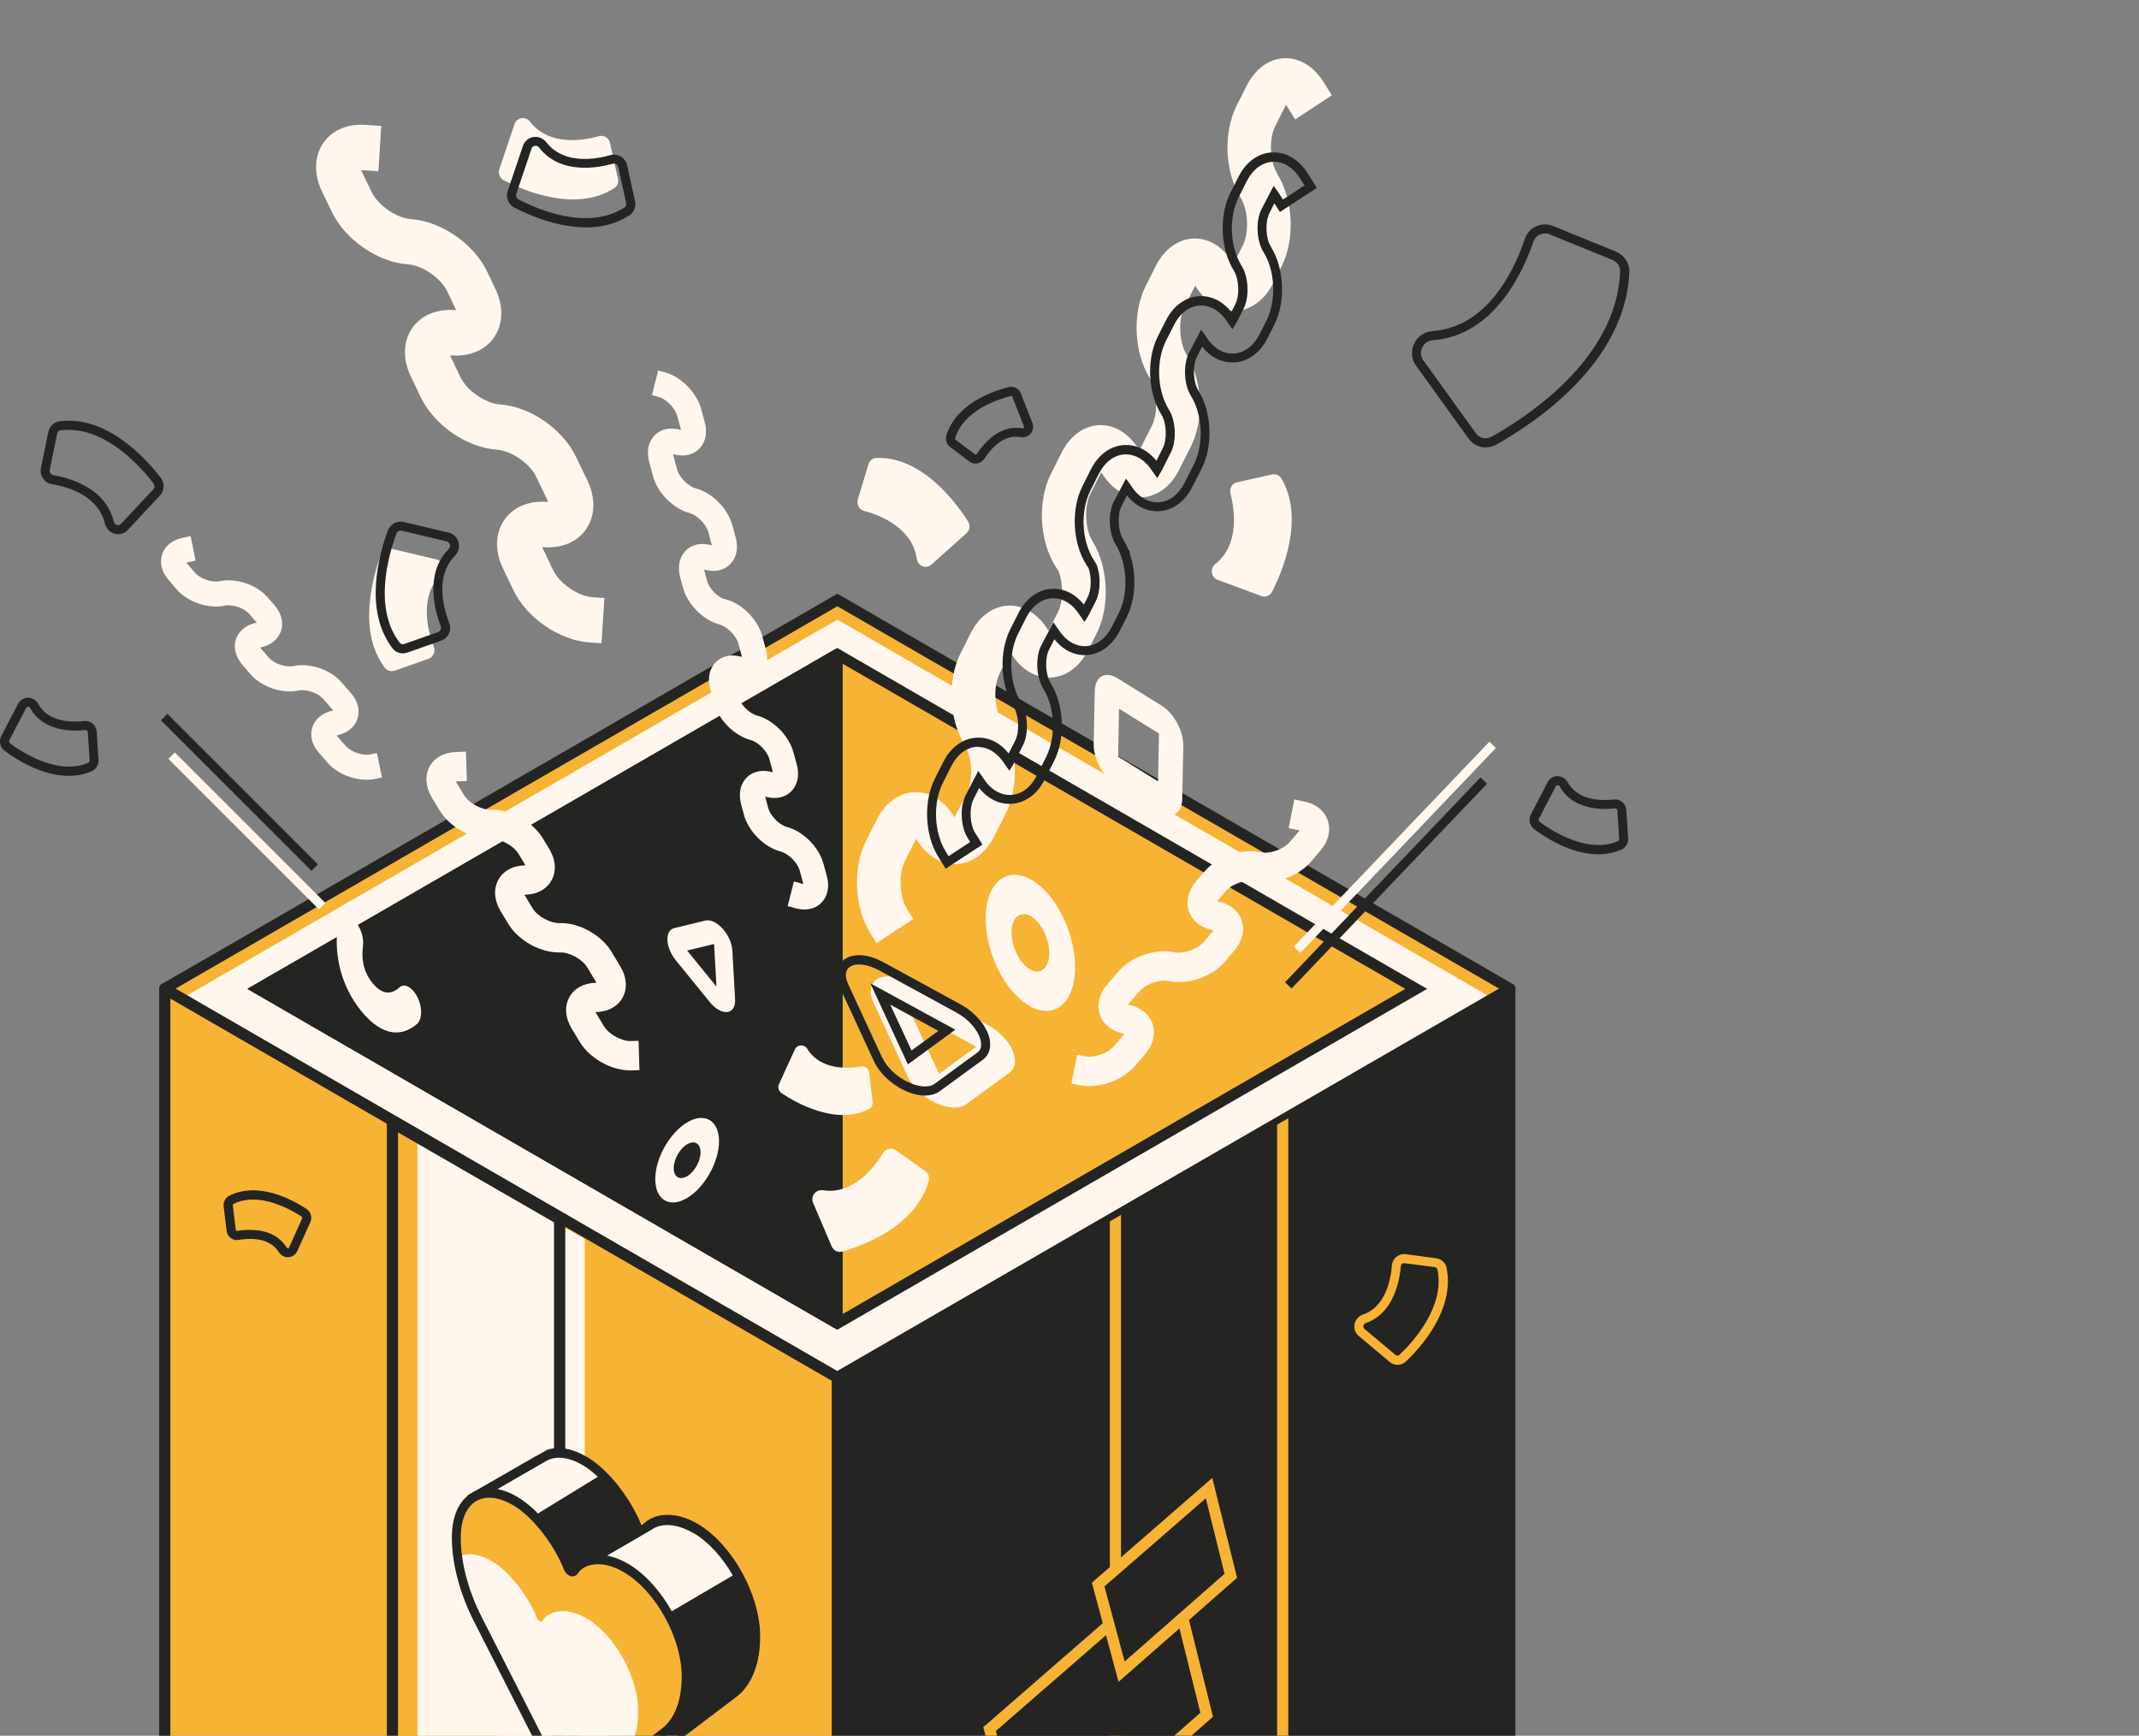 <?xml version="1.0" encoding="UTF-8"?> <svg xmlns="http://www.w3.org/2000/svg" width="663" height="538" viewBox="0 0 663 538" fill="none"><rect x="0" y="0" width="663" height="538" fill="#808080" stroke="none"/><g clip-path="url(#clip0_12564_47073)"><path d="M468.157 306.513L259.537 427.079L50.889 306.513L259.537 185.947L468.157 306.513Z" fill="#F7B334"></path><path d="M468.157 312.626L259.537 433.164L50.889 312.626L259.537 192.06L468.157 312.626Z" fill="#FFF7EE"></path><path d="M259.537 429.023L258.693 428.544L50.467 308.232C49.144 307.471 49.144 305.584 50.467 304.823L259.537 184.032L260.382 184.511L468.889 304.992C470.071 305.668 470.071 307.358 468.889 308.063L259.509 429.051L259.537 429.023ZM54.267 306.513L259.509 425.107L464.78 306.513L259.537 187.919L54.267 306.513Z" fill="#242423"></path><path d="M438.998 306.513L259.537 410.206L80.049 306.513L259.537 202.821L438.998 306.513Z" fill="#F7B334"></path><path d="M259.537 412.178L76.671 306.513L259.509 200.849L442.347 306.513L259.509 412.178H259.537ZM83.426 306.513L259.509 408.262L435.592 306.513L259.509 204.765L83.426 306.513Z" fill="#242423"></path><path d="M51.086 306.513V547.364L258.411 667.169C258.918 667.451 259.509 667.085 259.509 666.521V426.967L51.086 306.513Z" fill="#F7B334"></path><path d="M259.537 424.967L51.846 304.936C50.748 304.288 49.341 305.105 49.341 306.373V548.35L257.567 668.662C257.961 668.887 258.383 669 258.805 669C259.059 669 259.312 668.944 259.537 668.887C259.79 668.972 260.015 669 260.269 669C260.691 669 261.113 668.887 261.507 668.662L469.705 548.35V306.711C469.705 305.274 468.157 304.372 466.919 305.105L259.537 424.938V424.967ZM52.803 546.35V309.528L257.792 427.981V664.803L52.803 546.35Z" fill="#242423"></path><path d="M121.648 588.097V347.979L173.494 377.867V618.069L121.648 588.097Z" fill="#F7B334"></path><path d="M129.389 590.379V354.176L181.234 384.064V620.323L129.389 590.379Z" fill="#FFF7EE"></path><path d="M175.211 621.083L119.903 589.111V344.965L175.211 376.853V621.055V621.083ZM123.365 587.111L171.721 615.055V378.881L123.365 350.993V587.111Z" fill="#242423"></path><path d="M344.004 378.571V616.886L347.466 614.886V376.571L344.004 378.571Z" fill="#F7B334"></path><path d="M395.85 348.599V586.998L399.312 584.998V346.599L395.85 348.599Z" fill="#F7B334"></path><path d="M215.853 473.728C208.507 469.305 201.977 470.629 199.585 474.432C199.163 475.108 198.065 474.545 197.586 473.334C195.138 466.996 188.749 457.361 181.515 452.995C176.758 450.122 172.424 449.699 169.159 451.277L168.765 451.474C168.596 451.559 167.076 452.432 166.907 452.544L146.67 464.207C146.67 464.207 162.601 517.785 163.051 520.152C163.501 522.518 182.669 554.631 182.669 554.631L203.553 542.603C203.807 542.49 204.032 542.377 204.257 542.208L227.619 524.49C231.925 521.194 234.289 515.053 234.289 507.194C234.289 494.855 226.042 479.869 215.91 473.756L215.853 473.728Z" fill="#FFF7EE"></path><path d="M166.232 451.305C166.232 451.305 167.949 450.319 168.118 450.235L169.525 449.418C173.184 448.122 177.687 449.023 182.191 451.756C189.453 456.15 196.067 465.672 198.825 472.799C198.825 472.855 198.882 472.911 198.91 472.968C201.893 469.221 208.789 467.841 216.529 472.489C227.056 478.855 235.612 494.405 235.612 507.166C235.612 515.504 233.051 522.067 228.379 525.617L204.989 543.335C204.708 543.561 204.398 543.73 204.032 543.899L182.134 556.519L181.459 555.364C176.927 547.786 162.123 522.856 161.672 520.405C161.363 518.743 151.737 486.123 145.319 464.601L144.981 463.475L166.204 451.277L166.232 451.305ZM164.346 519.87C164.881 521.786 175.83 540.547 183.091 552.716L202.85 541.364C203.16 541.223 203.3 541.138 203.413 541.054L226.774 523.335C230.715 520.321 232.882 514.602 232.882 507.194C232.882 495.334 224.945 480.883 215.178 474.996C208.451 470.939 202.709 472.094 200.711 475.249C200.542 475.503 200.317 475.7 200.092 475.869L208.339 487.926L194.491 502.884L170.792 507.785C170.792 507.785 161.672 490.968 161.672 487.588C161.672 484.207 165.472 469.897 165.472 469.897L185.287 457.756C183.851 456.404 182.36 455.193 180.84 454.263C176.674 451.756 172.734 451.164 169.75 452.601L169.441 452.77C169.272 452.883 167.836 453.7 167.639 453.812L148.331 464.939C151.005 473.982 163.98 517.673 164.402 519.926L164.346 519.87Z" fill="#242423"></path><path d="M215.742 474.038C210.816 471.052 206.285 470.714 203.104 471.954H203.076L202.794 472.095C202.175 472.376 201.584 472.686 201.077 473.08L182.079 484.151L172.228 516.433L182.079 553.139C182.332 554.068 183.317 554.491 184.133 554.04L203.442 542.913C203.695 542.8 203.92 542.688 204.145 542.519L227.507 524.8C231.813 521.504 234.177 515.363 234.177 507.504C234.177 495.165 225.931 480.179 215.798 474.066L215.742 474.038Z" fill="#FFF7EE"></path><path d="M180.896 483.165L200.373 471.841C200.824 471.475 201.499 471.08 202.231 470.77L203.244 470.179L203.413 470.348C207.241 469.221 211.913 470.094 216.417 472.827C226.943 479.193 235.5 494.743 235.5 507.504C235.5 515.842 232.939 522.405 228.266 525.955L204.877 543.673C204.595 543.899 204.286 544.068 203.92 544.237L184.724 555.279C184.386 555.477 184.02 555.561 183.654 555.589L183.401 555.758L183.345 555.617C182.979 555.617 182.641 555.533 182.275 555.392C181.487 555.054 180.896 554.35 180.671 553.505L170.735 516.377L180.868 483.165H180.896ZM215.038 475.278C210.928 472.799 206.734 472.066 203.554 473.278L203.329 473.362C202.709 473.644 202.259 473.897 201.865 474.207L183.176 485.081L173.634 516.405L181.037 543.983L191.761 534.716L206.622 500.377L227.14 488.32C223.988 482.827 219.738 478.038 215.094 475.249L215.038 475.278Z" fill="#242423"></path><path d="M206.002 536.912C210.309 533.617 212.673 527.476 212.673 519.616C212.673 507.278 204.426 492.292 194.293 486.179C186.947 481.756 180.417 483.08 178.025 486.883C177.603 487.559 176.505 486.996 176.026 485.785C173.578 479.446 167.189 469.812 159.955 465.446C149.738 459.277 141.463 464.291 141.463 476.601C141.463 484.461 143.855 493.475 148.162 501.982L171.523 547.927C174.478 553.758 179.685 556.885 182.641 554.659L206.002 536.941V536.912Z" fill="#F7B334"></path><path d="M192.098 545.251C195.786 542.434 197.812 537.166 197.812 530.434C197.812 519.87 190.747 507.053 182.05 501.785C175.774 497.982 170.144 499.137 168.118 502.405C167.752 502.997 166.823 502.489 166.401 501.447C164.29 496.01 158.83 487.757 152.637 484.01C143.884 478.714 136.791 482.996 136.791 493.588C136.791 500.32 138.846 508.039 142.533 515.307L162.545 554.66C165.078 559.646 169.553 562.35 172.086 560.406L192.098 545.251Z" fill="#FFF7EE"></path><path d="M180.389 556.772C179.911 556.772 179.404 556.716 178.897 556.575C175.717 555.814 172.424 552.744 170.285 548.547L146.923 502.602C142.504 493.898 140.056 484.658 140.056 476.545C140.056 470.038 142.223 465.165 146.163 462.77C150.104 460.404 155.227 460.883 160.602 464.122C167.864 468.517 174.479 478.038 177.237 485.165C177.237 485.221 177.293 485.278 177.321 485.334C180.305 481.587 187.201 480.179 194.941 484.855C205.468 491.222 214.024 506.771 214.024 519.532C214.024 527.87 211.463 534.434 206.79 537.983L183.429 555.702C182.557 556.378 181.515 556.688 180.389 556.688V556.772ZM151.68 464.207C150.16 464.207 148.753 464.573 147.543 465.305C144.503 467.136 142.814 471.165 142.814 476.601C142.814 484.235 145.122 493.024 149.344 501.306L172.705 547.251C174.45 550.659 177.124 553.251 179.517 553.843C180.446 554.068 181.234 553.955 181.825 553.505L205.186 535.786C209.127 532.772 211.294 527.025 211.294 519.645C211.294 507.785 203.357 493.334 193.59 487.447C186.863 483.39 181.121 484.545 179.123 487.7C178.7 488.348 177.997 488.686 177.265 488.63C176.224 488.517 175.238 487.616 174.732 486.348C172.199 479.813 165.922 470.714 159.251 466.686C156.549 465.052 153.96 464.235 151.68 464.235V464.207Z" fill="#242423"></path><path d="M362.974 486.996L306.738 535.954L318.616 580.153L374.008 531.504L362.974 486.996Z" fill="#242423"></path><path d="M317.687 583.308L304.768 535.363L363.987 483.841L375.978 532.124L317.715 583.308H317.687ZM308.68 536.546L319.573 576.998L372.065 530.884L361.961 490.179L308.68 536.546Z" fill="#F7B334"></path><path d="M374.74 461.249L340.373 491.165L347.635 518.151L381.495 488.432L374.74 461.249Z" fill="#242423"></path><path d="M346.706 521.306L338.431 490.573L375.753 458.094L383.437 489.052L346.706 521.306ZM342.343 491.756L348.591 514.996L379.552 487.813L373.754 464.404L342.343 491.728V491.756Z" fill="#F7B334"></path><path d="M259.537 202.821V410.206L80.049 306.513L259.537 202.821Z" fill="#242423"></path><path d="M258.411 411.53L76.671 306.513L258.693 201.328C259.819 200.68 261.198 201.497 261.198 202.793V409.924C261.198 411.361 259.65 412.262 258.411 411.53ZM83.426 306.513L257.82 407.304V205.75L83.426 306.541V306.513Z" fill="#242423"></path><path d="M197.924 322.598L198.206 331.697L195.785 331.781C189.762 331.979 182.81 328.147 179.657 322.908L177.181 318.795C175.21 315.527 174.929 312.063 176.392 309.246C177.856 306.429 180.868 304.739 184.583 304.626C184.696 304.626 184.808 304.626 184.893 304.626C184.836 304.541 184.808 304.457 184.724 304.344L181.994 299.809C180.502 297.33 176.533 295.133 173.662 295.217C167.639 295.414 160.687 291.583 157.535 286.344L155.17 282.428C153.2 279.16 152.919 275.696 154.382 272.85C155.846 270.034 158.829 268.343 162.573 268.231C162.685 268.231 162.798 268.231 162.882 268.231C162.826 268.146 162.798 268.062 162.713 267.949L160.715 264.653C159.223 262.174 155.255 259.977 152.384 260.061C146.36 260.259 139.408 256.428 136.256 251.188L133.892 247.272C131.921 244.005 131.64 240.54 133.104 237.723C134.567 234.906 137.579 233.216 141.294 233.103L144.418 232.99L144.7 242.089L141.576 242.202C141.576 242.202 141.35 242.202 141.266 242.202C141.322 242.286 141.35 242.371 141.435 242.484L143.799 246.399C145.291 248.878 149.26 251.075 152.13 250.991C158.154 250.794 165.106 254.625 168.258 259.864L170.257 263.16C172.227 266.428 172.508 269.893 171.045 272.71C169.581 275.527 166.569 277.217 162.854 277.329C162.742 277.329 162.629 277.329 162.545 277.329C162.601 277.414 162.629 277.498 162.713 277.611L165.078 281.527C166.569 284.006 170.538 286.203 173.409 286.118C179.432 285.921 186.384 289.752 189.537 294.992L192.267 299.527C194.237 302.795 194.519 306.26 193.055 309.077C191.591 311.894 188.58 313.584 184.865 313.696C184.752 313.696 184.639 313.696 184.555 313.696C184.611 313.781 184.639 313.865 184.724 313.978L187.201 318.091C188.692 320.57 192.661 322.767 195.532 322.683L197.953 322.598H197.924Z" fill="#FFF7EE"></path><path d="M333.871 326.936L332.098 335.838L334.462 336.345C340.373 337.584 347.831 335.021 351.828 330.373L354.952 326.739C357.429 323.866 358.274 320.485 357.289 317.443C356.303 314.401 353.63 312.232 349.971 311.471C349.858 311.471 349.745 311.415 349.661 311.387C349.717 311.302 349.774 311.218 349.858 311.133L353.292 307.161C355.178 304.964 359.456 303.499 362.242 304.091C368.153 305.33 375.612 302.767 379.609 298.119L382.564 294.682C385.041 291.809 385.885 288.428 384.9 285.386C383.915 282.344 381.241 280.175 377.582 279.414C377.469 279.414 377.357 279.358 377.272 279.33C377.329 279.245 377.385 279.161 377.469 279.076L379.974 276.175C381.86 273.977 386.138 272.512 388.925 273.104C394.836 274.343 402.294 271.78 406.291 267.132L409.247 263.695C411.723 260.822 412.568 257.442 411.583 254.399C410.598 251.357 407.924 249.188 404.265 248.427L401.197 247.78L399.424 256.681L402.491 257.329C402.491 257.329 402.717 257.385 402.801 257.414C402.745 257.498 402.66 257.583 402.604 257.667L399.649 261.104C397.763 263.301 393.485 264.766 390.698 264.174C384.787 262.935 377.329 265.498 373.332 270.146L370.827 273.048C368.35 275.921 367.506 279.301 368.491 282.344C369.476 285.386 372.15 287.555 375.809 288.316C375.921 288.316 376.034 288.372 376.118 288.4C376.062 288.485 376.006 288.569 375.921 288.654L372.966 292.09C371.08 294.288 366.802 295.752 364.016 295.161C358.105 293.921 350.646 296.485 346.649 301.133L343.215 305.105C340.739 307.978 339.894 311.358 340.879 314.401C341.864 317.443 344.538 319.612 348.197 320.373C348.31 320.373 348.422 320.429 348.507 320.457C348.451 320.542 348.394 320.626 348.31 320.711L345.186 324.345C343.3 326.542 339.022 328.007 336.235 327.415L333.871 326.908V326.936Z" fill="#FFF7EE"></path><path d="M187.342 185.327L186.441 199.384L182.697 199.131C173.381 198.483 163.277 191.525 159.139 182.961L155.93 176.257C153.369 170.933 153.453 165.524 156.127 161.411C158.829 157.299 163.671 155.158 169.441 155.552C169.609 155.552 169.778 155.552 169.919 155.552C169.863 155.411 169.806 155.27 169.722 155.101L166.176 147.721C164.233 143.664 158.435 139.664 154.016 139.383C144.7 138.735 134.595 131.777 130.458 123.213L127.39 116.819C124.829 111.495 124.913 106.086 127.587 101.973C130.261 97.861 135.13 95.72 140.9 96.114C141.069 96.114 141.238 96.114 141.379 96.114C141.322 95.973 141.266 95.832 141.182 95.663L138.62 90.283C136.678 86.227 130.88 82.227 126.461 81.945C117.145 81.297 107.04 74.339 102.903 65.775L99.835 59.409C97.273 54.085 97.358 48.676 100.032 44.564C102.706 40.451 107.575 38.31 113.345 38.705L118.186 39.042L117.286 53.099L112.444 52.761C112.275 52.761 112.107 52.761 111.966 52.761C112.022 52.902 112.078 53.043 112.163 53.212L115.231 59.578C117.173 63.635 122.971 67.635 127.39 67.916C136.706 68.564 146.811 75.522 150.948 84.086L153.51 89.466C156.071 94.79 155.987 100.199 153.313 104.312C150.639 108.424 145.77 110.565 140 110.171C139.831 110.171 139.662 110.171 139.521 110.171C139.577 110.312 139.634 110.453 139.718 110.622L142.786 117.016C144.728 121.072 150.526 125.073 154.945 125.354C164.262 126.002 174.366 132.96 178.504 141.524L182.05 148.904C184.611 154.228 184.527 159.637 181.853 163.749C179.179 167.862 174.31 170.003 168.54 169.609C168.371 169.609 168.202 169.609 168.061 169.609C168.118 169.75 168.174 169.89 168.258 170.059L171.467 176.764C173.409 180.82 179.207 184.82 183.626 185.102L187.37 185.356L187.342 185.327Z" fill="#FFF7EE"></path><path d="M116.835 233.385L118.383 240.991L116.357 241.413C111.319 242.484 104.93 240.343 101.524 236.399L98.85 233.329C96.711 230.906 95.979 228.004 96.823 225.413C97.668 222.821 99.919 220.962 103.044 220.286C103.156 220.286 103.241 220.23 103.297 220.23C103.241 220.173 103.184 220.089 103.128 220.004L100.173 216.624C98.54 214.765 94.909 213.525 92.517 214.032C87.479 215.103 81.09 212.962 77.684 209.018L75.151 206.088C73.04 203.638 72.28 200.764 73.124 198.173C73.969 195.581 76.22 193.722 79.345 193.046C79.457 193.046 79.542 192.99 79.598 192.99C79.542 192.933 79.485 192.849 79.429 192.764L77.29 190.313C75.657 188.454 72.027 187.215 69.634 187.722C64.596 188.792 58.207 186.651 54.801 182.708L52.268 179.778C50.157 177.327 49.397 174.454 50.241 171.862C51.086 169.271 53.337 167.412 56.462 166.736L59.079 166.172L60.627 173.778L58.01 174.341C58.01 174.341 57.813 174.398 57.756 174.398C57.813 174.454 57.869 174.538 57.925 174.623L60.459 177.553C62.091 179.412 65.722 180.651 68.114 180.144C73.152 179.074 79.542 181.215 82.947 185.158L85.087 187.609C87.197 190.06 87.957 192.933 87.113 195.525C86.269 198.116 84.017 199.976 80.893 200.652C80.78 200.652 80.696 200.708 80.639 200.708C80.696 200.764 80.752 200.849 80.808 200.933L83.341 203.863C84.974 205.722 88.605 206.962 90.997 206.455C96.035 205.384 102.425 207.525 105.83 211.469L108.786 214.849C110.897 217.3 111.657 220.173 110.812 222.765C109.968 225.357 107.716 227.216 104.592 227.892C104.479 227.892 104.395 227.948 104.338 227.948C104.395 228.004 104.451 228.089 104.507 228.173L107.181 231.244C108.814 233.103 112.445 234.343 114.837 233.836L116.864 233.413L116.835 233.385Z" fill="#FFF7EE"></path><path d="M395.905 53.832C393.569 50.085 393.26 43.071 395.258 39.099L398.382 32.902C398.467 32.733 398.551 32.592 398.607 32.479C398.692 32.592 398.776 32.733 398.889 32.902L401.45 37.014L412.821 29.549L410.26 25.437C407.192 20.535 402.717 17.831 397.988 18.056C393.26 18.282 389.038 21.38 386.42 26.564L383.296 32.761C379.074 41.127 379.637 53.409 384.562 61.325C386.899 65.071 387.208 72.086 385.238 76.058L382.592 81.297C382.508 81.466 382.423 81.607 382.367 81.72C382.283 81.607 382.198 81.466 382.086 81.325C379.018 76.424 374.542 73.719 369.814 73.945C365.085 74.17 360.863 77.269 358.246 82.452L355.122 88.649C350.9 97.016 351.463 109.27 356.388 117.213C358.724 120.96 359.034 127.974 357.035 131.946L353.405 139.129C353.32 139.298 353.236 139.439 353.179 139.552C353.095 139.439 353.011 139.298 352.898 139.157C349.83 134.256 345.355 131.552 340.626 131.777C335.898 132.002 331.676 135.101 329.058 140.284L325.765 146.82C321.543 155.186 322.106 167.44 327.06 175.384L328.186 177.186C329.593 181.074 329.565 186.511 327.876 189.835L325.23 195.074C325.146 195.243 325.061 195.384 325.005 195.497C324.921 195.384 324.836 195.243 324.724 195.102C321.656 190.201 317.18 187.497 312.452 187.722C307.723 187.947 303.501 191.046 300.884 196.229L297.759 202.426C293.538 210.793 294.1 223.047 299.054 230.99C301.39 234.737 301.7 241.751 299.73 245.723L296.099 252.906C296.014 253.075 295.93 253.216 295.874 253.329C295.789 253.216 295.705 253.075 295.592 252.935C292.524 248.033 288.049 245.329 283.32 245.554C278.592 245.779 274.37 248.878 271.752 254.061L268.459 260.597C264.237 268.963 264.8 281.217 269.726 289.161L271.696 292.344L283.067 284.879L281.097 281.696C278.761 277.949 278.451 270.935 280.45 266.963L283.743 260.428C283.827 260.259 283.912 260.118 283.968 260.005C284.052 260.118 284.137 260.259 284.249 260.428C287.317 265.329 291.792 268.033 296.549 267.808C301.278 267.583 305.5 264.484 308.117 259.301L311.748 252.118C315.97 243.751 315.407 231.497 310.482 223.554C308.145 219.807 307.836 212.793 309.806 208.821L312.93 202.624C313.015 202.455 313.099 202.314 313.155 202.201C313.24 202.314 313.324 202.455 313.437 202.624C316.505 207.525 320.98 210.229 325.709 210.004C330.437 209.779 334.659 206.68 337.277 201.497L339.923 196.285C343.553 189.074 343.638 178.961 340.401 171.243H340.457L340.288 170.961C339.81 169.834 339.247 168.764 338.628 167.75C336.292 164.003 335.982 156.989 337.98 153.017L341.105 146.82C341.189 146.651 341.274 146.51 341.33 146.397C341.414 146.51 341.499 146.651 341.611 146.82H341.639C344.707 151.721 349.183 154.397 353.883 154.172C358.612 153.947 362.834 150.848 365.451 145.665L369.082 138.481C373.304 130.115 372.741 117.861 367.787 109.917C365.451 106.171 365.142 99.157 367.112 95.185L370.236 88.987C370.32 88.818 370.405 88.677 370.461 88.565C370.546 88.677 370.63 88.818 370.743 88.959C373.811 93.861 378.286 96.565 383.014 96.34C387.743 96.114 391.965 93.016 394.583 87.832L397.228 82.593C401.45 74.227 400.887 61.973 395.962 54.029L395.905 53.832Z" fill="#FFF7EE"></path><path d="M293.172 269.329L290.836 265.583C286.642 258.878 286.192 248.484 289.738 241.413L292.356 236.202C294.664 231.61 298.464 228.849 302.77 228.652C306.513 228.455 310.032 230.23 312.649 233.554L314.676 229.554C316.055 226.821 315.83 221.779 314.225 219.187C310.032 212.483 309.581 202.088 313.156 195.018L315.661 190.06C317.969 185.468 321.769 182.708 326.075 182.51C329.762 182.313 333.337 184.088 335.954 187.412L337.193 184.989C338.29 182.82 338.375 178.961 337.418 176.144L336.602 174.848C332.408 168.144 331.958 157.749 335.504 150.707L338.122 145.496C340.43 140.904 344.229 138.143 348.536 137.946C352.251 137.777 355.797 139.524 358.443 142.848L360.442 138.848C361.821 136.115 361.596 131.073 359.963 128.481C355.769 121.777 355.319 111.382 358.865 104.312L361.37 99.354C363.678 94.762 367.478 92.001 371.785 91.804C375.472 91.607 379.018 93.382 381.664 96.706L382.902 94.283C384.281 91.551 384.056 86.508 382.452 83.917C378.258 77.212 377.808 66.818 381.382 59.747L383.887 54.789C386.195 50.198 389.995 47.437 394.301 47.24C398.58 47.043 402.633 49.409 405.363 53.775L408.149 58.226L396.722 65.719L395.005 62.987L393.457 66.085C392.078 68.818 392.303 73.86 393.907 76.452C398.101 83.156 398.552 93.551 395.005 100.621L392.894 104.79C390.586 109.382 386.786 112.143 382.48 112.34C378.765 112.509 375.247 110.762 372.601 107.438L370.968 110.65C369.589 113.382 369.814 118.425 371.419 121.016C375.612 127.721 376.063 138.115 372.488 145.186L369.589 150.904C367.281 155.496 363.481 158.256 359.175 158.454C355.46 158.623 351.941 156.876 349.296 153.552L347.663 156.792C346.284 159.524 346.509 164.566 348.114 167.158C348.648 168.003 349.127 168.933 349.549 169.919L350.281 171.102L350.056 171.243C352.392 177.722 352.082 185.637 349.211 191.328L347.1 195.497C344.792 200.088 340.993 202.849 336.686 203.046C332.971 203.215 329.453 201.469 326.807 198.145L325.174 201.356C323.795 204.088 324.02 209.131 325.653 211.722C329.847 218.427 330.297 228.821 326.722 235.892L323.823 241.61C321.515 246.202 317.716 248.963 313.409 249.16C309.694 249.329 306.147 247.582 303.502 244.258L301.757 247.723C300.377 250.456 300.603 255.498 302.207 258.09L304.515 261.78L293.088 269.273L293.172 269.329ZM303.277 231.469C303.277 231.469 303.051 231.469 302.911 231.469C299.646 231.61 296.718 233.807 294.861 237.469L292.243 242.681C289.091 248.934 289.485 258.146 293.2 264.061L294.016 265.385L300.715 260.991L299.871 259.639C297.76 256.23 297.478 250.089 299.28 246.512L303.22 238.962L304.768 241.16C306.936 244.653 310.06 246.54 313.325 246.399C316.59 246.258 319.517 244.061 321.346 240.399L324.245 234.652C327.398 228.399 327.004 219.187 323.289 213.272C321.178 209.863 320.896 203.722 322.697 200.145L326.497 192.877L327.764 194.68C327.764 194.68 327.933 194.933 328.045 195.074C330.213 198.539 333.309 200.426 336.574 200.285C339.839 200.116 342.766 197.947 344.623 194.285L346.734 190.116C349.408 184.82 349.549 177.243 347.072 171.299L346.791 170.595C346.481 169.919 346.143 169.299 345.777 168.707C343.666 165.299 343.385 159.158 345.186 155.58L349.014 148.341L350.562 150.51C352.73 153.975 355.826 155.834 359.091 155.693C362.356 155.552 365.283 153.355 367.14 149.693L370.039 143.974C373.192 137.721 372.798 128.509 369.082 122.594C366.972 119.185 366.69 113.044 368.491 109.467L372.291 102.171L373.586 103.974C373.586 103.974 373.755 104.227 373.839 104.368C376.006 107.833 379.131 109.748 382.368 109.579C385.632 109.41 388.56 107.241 390.417 103.579L392.528 99.41C395.681 93.156 395.287 83.945 391.571 78.029C389.46 74.621 389.179 68.48 390.98 64.902L394.78 57.606L396.075 59.409C396.075 59.409 396.244 59.663 396.356 59.804L397.651 61.86L404.35 57.465L403.027 55.353C400.86 51.888 397.707 49.972 394.499 50.141C391.234 50.31 388.306 52.48 386.449 56.142L383.944 61.099C380.791 67.353 381.185 76.564 384.901 82.48C387.012 85.889 387.293 92.03 385.492 95.607L383.381 99.776C383.296 99.945 383.212 100.086 383.127 100.227L382.002 102.058L380.51 99.945C378.343 96.452 375.19 94.537 371.953 94.706C368.688 94.847 365.761 97.044 363.904 100.706L361.399 105.664C358.246 111.917 358.64 121.129 362.356 127.044C364.466 130.453 364.748 136.594 362.947 140.172L360.048 145.918C359.963 146.115 359.879 146.228 359.794 146.369L358.697 148.172L357.458 146.453C357.458 146.453 357.289 146.2 357.177 146.059C355.009 142.594 351.885 140.707 348.648 140.848C345.383 140.988 342.456 143.186 340.598 146.848L337.981 152.059C334.828 158.313 335.223 167.524 338.938 173.44L339.951 175.13C341.246 178.708 341.105 183.412 339.641 186.342L337.531 190.511C337.446 190.68 337.362 190.82 337.277 190.961L336.151 192.792L334.66 190.651C332.492 187.187 329.368 185.271 326.131 185.44C322.866 185.581 319.939 187.778 318.081 191.44L315.576 196.398C312.424 202.652 312.818 211.863 316.533 217.779C318.644 221.187 318.926 227.328 317.124 230.906L314.225 236.652C314.141 236.821 314.057 236.962 313.972 237.103L312.874 238.906L311.383 236.793C309.272 233.441 306.316 231.554 303.192 231.554L303.277 231.469Z" fill="#242423"></path><path d="M242.058 263.977C244.45 264.625 247.237 267.442 247.884 269.865L248.926 273.696C248.926 273.696 248.982 273.893 248.982 273.977C248.897 273.977 248.813 273.949 248.7 273.921L246.083 273.217L244.141 280.851L246.758 281.555C249.883 282.4 252.782 281.724 254.667 279.752C256.553 277.78 257.172 274.794 256.3 271.611L255.258 267.78C253.879 262.597 249.01 257.695 243.944 256.343C241.551 255.695 238.765 252.878 238.117 250.456L237.245 247.216C237.245 247.216 237.189 247.019 237.189 246.935C237.273 246.935 237.357 246.963 237.442 246.991C240.566 247.836 243.465 247.16 245.351 245.188C247.237 243.216 247.856 240.23 246.983 237.047L245.942 233.216C244.563 228.033 239.694 223.131 234.627 221.779C232.235 221.131 229.448 218.314 228.801 215.892L227.619 211.441C227.619 211.441 227.563 211.244 227.563 211.159C227.647 211.159 227.731 211.187 227.844 211.215C230.968 212.061 233.867 211.384 235.753 209.413C237.667 207.441 238.258 204.455 237.386 201.272L236.288 197.215C234.909 192.032 230.039 187.13 224.973 185.778L223.819 185.468C221.764 184.398 219.71 182.116 219.175 180.06L218.302 176.82C218.302 176.82 218.246 176.623 218.246 176.539C218.331 176.539 218.415 176.567 218.499 176.595C221.624 177.44 224.523 176.792 226.409 174.792C228.294 172.82 228.914 169.834 228.041 166.651L227 162.82C225.62 157.637 220.751 152.735 215.685 151.383C213.292 150.735 210.506 147.918 209.859 145.496L208.676 141.045C208.676 141.045 208.62 140.848 208.62 140.763C208.705 140.763 208.789 140.791 208.902 140.82C212.026 141.665 214.925 140.989 216.811 139.017C218.725 137.045 219.316 134.059 218.443 130.876L217.346 126.819C215.966 121.636 211.097 116.735 206.031 115.382L204.004 114.847L202.062 122.481L204.089 123.016C206.481 123.664 209.268 126.481 209.915 128.904L211.013 132.96C211.013 132.96 211.069 133.157 211.069 133.242C210.984 133.242 210.9 133.214 210.787 133.186C207.663 132.34 204.764 133.017 202.85 134.988C200.964 136.96 200.345 139.946 201.218 143.129L202.4 147.58C203.779 152.763 208.648 157.665 213.715 159.017C216.107 159.665 218.894 162.482 219.541 164.905L220.582 168.736C220.582 168.736 220.639 168.933 220.639 169.017C220.554 169.017 220.47 168.989 220.357 168.961C217.233 168.116 214.334 168.764 212.448 170.764C210.562 172.736 209.971 175.722 210.816 178.905L211.688 182.144C212.898 186.595 216.67 190.877 220.948 192.821L221.117 192.905C221.736 193.187 222.384 193.412 223.031 193.581C225.423 194.229 228.21 197.046 228.857 199.469L229.899 203.3C229.899 203.3 229.955 203.497 229.955 203.581C229.871 203.581 229.786 203.553 229.674 203.525C226.549 202.708 223.678 203.356 221.764 205.328C219.879 207.3 219.259 210.286 220.132 213.469L221.314 217.92C222.693 223.103 227.563 228.005 232.629 229.357C235.021 230.005 237.808 232.822 238.455 235.244L239.497 239.075C239.497 239.075 239.553 239.272 239.553 239.357C239.468 239.357 239.384 239.329 239.271 239.301C236.147 238.455 233.248 239.132 231.334 241.103C229.448 243.075 228.857 246.061 229.702 249.244L230.574 252.484C231.953 257.667 236.823 262.569 241.889 263.921L242.058 263.977Z" fill="#FFF7EE"></path><path d="M212.983 371.331C207.522 374.571 203.104 371.923 203.104 365.472C203.104 359.021 207.551 351.134 212.983 347.894C218.443 344.655 222.862 347.303 222.862 353.754C222.862 360.204 218.415 368.092 212.983 371.331ZM212.983 354.683C210.675 356.035 208.817 359.359 208.817 362.092C208.817 364.824 210.675 365.923 212.983 364.571C215.291 363.219 217.148 359.895 217.148 357.162C217.148 354.43 215.291 353.331 212.983 354.683Z" fill="#FFF7EE"></path><path d="M332.943 303.64C331.367 313.443 324.02 316.288 316.533 310.006C309.047 303.724 304.234 290.626 305.81 280.851C307.386 271.076 314.732 268.203 322.219 274.484C329.706 280.766 334.519 293.865 332.943 303.64ZM313.663 287.414C313.015 291.555 315.042 297.048 318.194 299.724C321.346 302.4 324.443 301.161 325.118 297.048C325.765 292.907 323.739 287.414 320.587 284.738C317.434 282.09 314.338 283.301 313.663 287.414Z" fill="#FFF7EE"></path><path d="M281.294 333.556L270.739 310.739C269.219 307.443 269.754 304.598 272.174 303.33C274.567 302.034 278.423 302.513 282.194 304.598L306.09 317.64C309.524 319.528 312.395 322.401 313.774 325.387C313.774 325.387 313.774 325.415 313.774 325.443C315.153 328.429 314.816 331.077 312.874 332.486L299.532 342.232C297.421 343.782 293.734 343.613 289.934 341.81C286.135 340.007 282.813 336.852 281.294 333.584V333.556ZM281.941 313.161L291.06 332.852L302.572 324.429L281.941 313.161Z" fill="#FFF7EE"></path><path d="M286.726 339.584C284.756 339.584 282.532 339.049 280.252 337.95C276.171 336.007 272.597 332.598 270.936 329.049L260.381 306.231C258.552 302.26 259.34 298.626 262.408 296.964C265.279 295.414 269.529 295.893 273.779 298.231L297.675 311.274C301.362 313.274 304.458 316.429 305.95 319.668C307.611 323.302 307.104 326.654 304.627 328.486L291.286 338.232C290.075 339.134 288.499 339.556 286.726 339.556V339.584ZM273.497 327.866C274.876 330.852 277.944 333.753 281.463 335.415C284.756 336.965 287.964 337.19 289.625 335.979L302.966 326.232C304.909 324.795 303.923 322.035 303.417 320.908C302.15 318.147 299.504 315.499 296.324 313.781L272.428 300.738C269.107 298.936 265.701 298.429 263.731 299.499C261.197 300.851 262.464 304.119 262.914 305.077L273.469 327.894L273.497 327.866ZM281.406 329.922L269.782 304.795L296.099 319.161L281.406 329.922ZM275.918 311.358L282.532 325.612L290.864 319.528L275.918 311.387V311.358Z" fill="#242423"></path><path d="M226.999 294.513L227.844 309.837C227.956 312.034 227.028 313.527 225.395 313.696C223.763 313.865 221.708 312.682 220.019 310.626L209.464 297.64C207.944 295.781 206.987 293.471 206.875 291.471C206.875 291.471 206.875 291.471 206.875 291.442C206.762 289.442 207.55 288.034 208.958 287.696L218.64 285.33C220.188 284.963 222.215 285.921 223.96 287.837C225.705 289.752 226.859 292.316 226.971 294.513H226.999ZM222.074 305.837L221.342 292.597L212.983 294.626L222.074 305.809V305.837Z" fill="#FFF7EE"></path><path d="M338.994 230.624L339.332 214.201C339.416 209.666 342.568 207.891 346.368 210.229L360.075 218.737C363.875 221.075 366.859 226.68 366.774 231.244L366.437 247.667C366.352 252.202 363.2 253.977 359.4 251.639L345.693 243.131C341.893 240.793 338.909 235.188 338.994 230.624ZM346.847 219.666L346.565 234.512L358.95 242.202L359.231 227.356L346.847 219.666Z" fill="#FFF7EE"></path><path d="M110.362 285.921C111.995 287.921 112.839 290.964 112.501 293.386C112.079 296.428 112.276 300.823 115.457 304.71C119.003 309.048 122.015 307.753 123.844 306.034C125.111 304.851 127.137 305.64 128.657 307.837C130.881 311.049 131.162 315.696 129.276 317.358C125.364 320.795 119.172 322.204 111.995 313.415C108.617 309.302 106.253 304.316 105.127 299.02C104.142 294.372 104.254 290.259 104.705 287.104C105.183 283.611 107.97 283.02 110.334 285.921H110.362Z" fill="#FFF7EE"></path><path d="M118.102 171.834C115.794 178.06 110.503 195.553 119.34 207.046C120.044 207.948 121.254 208.258 122.324 207.891L132.794 204.201C134.258 203.694 135.046 202.004 134.483 200.539C132.625 195.638 129.783 185.102 136.566 178.229C138.142 176.623 137.495 173.919 135.328 173.412L121.311 170.088C119.96 169.778 118.609 170.51 118.13 171.834H118.102Z" fill="#FFF7EE"></path><path d="M124.857 202.511C123.619 202.511 122.437 201.976 121.677 200.962C112.529 189.046 117.624 171.412 120.241 164.398C120.973 162.426 123.056 161.299 125.083 161.778L139.099 165.102C140.563 165.44 141.689 166.538 142.111 168.003C142.533 169.524 142.111 171.158 141.013 172.285C134.906 178.482 137.27 187.976 139.24 193.102C139.662 194.173 139.606 195.356 139.127 196.398C138.649 197.44 137.776 198.229 136.707 198.595L126.237 202.286C125.786 202.455 125.308 202.511 124.829 202.511H124.857ZM124.126 164.482C123.591 164.482 123.084 164.82 122.887 165.383C120.438 171.975 115.625 188.454 123.9 199.243C124.21 199.638 124.773 199.779 125.308 199.61L135.778 195.919C136.116 195.807 136.397 195.525 136.566 195.187C136.735 194.821 136.735 194.426 136.594 194.06C134.821 189.44 131.528 177.834 139.015 170.257C139.437 169.834 139.578 169.271 139.409 168.736C139.325 168.454 139.099 167.947 138.452 167.806L124.435 164.482C124.435 164.482 124.238 164.454 124.126 164.454V164.482Z" fill="#242423"></path><path d="M36.619 165.581C36.281 165.581 35.915 165.524 35.577 165.44C34.057 165.045 32.904 163.806 32.509 162.257C30.455 153.721 21.307 150.932 16.044 150.059C14.946 149.862 13.989 149.242 13.342 148.313C12.694 147.355 12.441 146.172 12.694 145.017L14.974 133.918C15.34 132.143 16.719 130.819 18.408 130.594C33.072 128.622 45.288 142.172 49.819 148.087C51.114 149.749 51.002 152.087 49.566 153.609L39.602 164.257C38.814 165.102 37.745 165.581 36.647 165.581H36.619ZM21.279 133.214C20.435 133.214 19.619 133.27 18.746 133.383C18.267 133.439 17.845 133.89 17.704 134.481L15.425 145.58C15.34 145.975 15.425 146.369 15.65 146.707C15.847 147.017 16.157 147.214 16.494 147.27C21.279 148.087 32.706 151.101 35.24 161.609C35.38 162.172 35.774 162.595 36.281 162.735C36.534 162.792 37.069 162.848 37.52 162.369L47.483 151.721C47.962 151.214 47.99 150.397 47.568 149.834C43.599 144.679 33.438 133.242 21.279 133.242V133.214Z" fill="#242423"></path><path d="M460.529 138.678C458.474 138.678 456.448 137.721 455.181 135.918L438.941 113.382C437.477 111.354 437.252 108.819 438.294 106.565C439.363 104.283 441.502 102.819 444.007 102.621C460.923 101.382 469.198 84.198 472.632 74.057C473.223 72.283 474.49 70.902 476.15 70.142C477.811 69.381 479.64 69.353 481.329 70.029L500.835 77.973C503.452 79.043 505.113 81.579 505.028 84.311C503.902 112.453 475.784 131.101 463.738 137.833C462.725 138.397 461.627 138.65 460.557 138.65L460.529 138.678ZM478.824 72.367C478.289 72.367 477.783 72.48 477.276 72.705C476.319 73.156 475.587 73.945 475.25 74.959C472.322 83.663 463.4 104.03 444.176 105.438C442.684 105.551 441.446 106.424 440.799 107.748C440.179 109.044 440.32 110.537 441.193 111.72L457.433 134.256C458.587 135.833 460.614 136.312 462.33 135.354C473.955 128.875 501.116 110.903 502.186 84.17C502.242 82.649 501.257 81.156 499.765 80.564L480.26 72.621C479.809 72.424 479.331 72.339 478.852 72.339L478.824 72.367Z" fill="#242423"></path><path d="M495.374 264.794C487.043 264.794 479.105 259.695 475.531 257.019C474.124 255.949 473.673 254.033 474.49 252.456L479.697 242.455C480.316 241.301 481.442 240.568 482.736 240.568H482.765C484.059 240.568 485.27 241.301 485.917 242.455C489.069 248.146 496.218 248.258 500.215 247.808C501.172 247.695 502.073 247.977 502.833 248.596C503.565 249.216 504.043 250.146 504.099 251.132L504.662 259.836C504.775 261.357 503.931 262.738 502.608 263.329C500.215 264.371 497.766 264.794 495.346 264.794H495.374ZM482.793 243.385C482.624 243.357 482.37 243.441 482.202 243.751L476.995 253.752C476.826 254.09 476.91 254.512 477.22 254.737C480.513 257.188 491.94 264.879 501.51 260.709C501.735 260.625 501.876 260.315 501.876 259.977L501.313 251.273C501.313 250.963 501.144 250.794 501.031 250.709C500.947 250.625 500.806 250.54 500.553 250.568C496.781 250.991 487.549 251.188 483.468 243.779C483.327 243.498 483.074 243.357 482.793 243.357V243.385Z" fill="#242423"></path><path d="M21.279 240.484C12.948 240.484 5.01 235.385 1.436 232.709C0 231.638 -0.422 229.723 0.394 228.145L5.601 218.145C6.221 216.99 7.346 216.286 8.641 216.258C10.02 216.286 11.174 216.962 11.822 218.145C14.974 223.864 22.151 223.948 26.12 223.497C27.077 223.385 27.978 223.666 28.709 224.286C29.469 224.906 29.92 225.835 29.976 226.821L30.539 235.526C30.652 237.047 29.807 238.427 28.484 239.019C26.092 240.061 23.643 240.484 21.223 240.484H21.279ZM8.697 219.075C8.5 219.047 8.275 219.131 8.106 219.441L2.899 229.441C2.73 229.779 2.815 230.202 3.125 230.427C6.418 232.878 17.845 240.568 27.415 236.399C27.64 236.286 27.781 236.005 27.781 235.695L27.218 226.99C27.218 226.681 27.049 226.512 26.936 226.427C26.824 226.343 26.683 226.258 26.458 226.286C22.686 226.709 13.454 226.878 9.373 219.497C9.232 219.216 8.979 219.075 8.697 219.075Z" fill="#242423"></path><path d="M302.404 143.693C301.7 143.693 301.025 143.467 300.462 143.045L294.523 138.566C293.425 137.749 292.947 136.341 293.313 135.045C296.268 125.129 307.78 121.213 312.621 119.974C314.197 119.58 315.83 120.425 316.421 121.946L319.995 131.073C320.446 132.2 320.249 133.439 319.489 134.369C318.729 135.298 317.518 135.721 316.336 135.495C310.989 134.481 306.992 139.27 305.106 142.2C304.628 142.96 303.839 143.467 302.967 143.608C302.798 143.636 302.601 143.665 302.404 143.665V143.693ZM313.325 122.735C308.962 123.833 298.548 127.354 296.043 135.89C295.987 136.031 296.071 136.228 296.24 136.34L302.179 140.819C302.179 140.819 302.432 140.904 302.488 140.904C302.573 140.904 302.685 140.848 302.742 140.735C304.599 137.89 309.666 131.439 316.871 132.791C317.124 132.847 317.265 132.707 317.321 132.622C317.406 132.538 317.462 132.369 317.378 132.143L313.803 123.016C313.719 122.791 313.522 122.678 313.325 122.735Z" fill="#242423"></path><path d="M89.224 389.698C88.098 389.698 87.057 389.107 86.437 388.121C83.482 383.444 77.374 383.754 73.969 384.318C73.096 384.487 72.224 384.261 71.52 383.726C70.816 383.191 70.338 382.374 70.225 381.473L69.325 373.98C69.156 372.599 69.831 371.275 71.013 370.655C80.105 366.036 90.8 371.951 94.994 374.712C96.345 375.613 96.852 377.332 96.176 378.853L92.151 387.783C91.644 388.881 90.631 389.614 89.449 389.67C89.365 389.67 89.308 389.67 89.224 389.67V389.698ZM77.459 381.219C81.23 381.219 86.043 382.205 88.83 386.628C88.971 386.881 89.196 386.881 89.28 386.881C89.421 386.881 89.534 386.797 89.618 386.628L93.643 377.698C93.755 377.473 93.643 377.219 93.474 377.078C90.519 375.134 80.302 369.134 72.336 373.191C72.224 373.247 72.139 373.444 72.167 373.641L73.068 381.135C73.068 381.332 73.209 381.416 73.265 381.473C73.349 381.529 73.434 381.557 73.546 381.529C74.532 381.36 75.911 381.191 77.515 381.191L77.459 381.219Z" fill="#242423"></path><path d="M433.171 423.051C432.326 423.051 431.454 422.769 430.778 422.178L421.152 414.093C420.083 413.192 419.604 411.84 419.858 410.459C420.111 409.079 421.124 407.924 422.447 407.473C429.371 405.107 431.06 396.91 431.426 392.234C431.51 391.163 432.017 390.234 432.833 389.557C433.649 388.91 434.662 388.628 435.676 388.741L445.161 390.008C446.765 390.234 448.032 391.388 448.37 392.938C451.015 405.868 440.461 417.558 435.788 422.009C435.057 422.713 434.128 423.051 433.199 423.051H433.171ZM435.169 391.529C434.944 391.529 434.747 391.614 434.578 391.727C434.353 391.896 434.24 392.149 434.212 392.431C433.846 396.741 432.073 407.135 423.32 410.093C422.925 410.234 422.672 410.544 422.588 410.938C422.56 411.164 422.531 411.586 422.925 411.896L432.551 419.981C432.917 420.291 433.452 420.262 433.79 419.924C438.124 415.812 447.919 404.994 445.555 393.473C445.471 393.107 445.133 392.825 444.739 392.769L435.254 391.529C435.254 391.529 435.169 391.529 435.141 391.529H435.169Z" fill="#F7B334"></path><path d="M300.068 161.637C296.521 156.059 285.854 141.383 271.584 141.946C270.458 142.003 269.501 142.819 269.163 143.946L265.898 154.792C265.448 156.313 266.292 157.947 267.812 158.341C272.766 159.665 282.73 163.524 284.165 173.186C284.503 175.44 287.036 176.482 288.697 174.989L299.561 165.299C300.603 164.369 300.8 162.82 300.068 161.609V161.637Z" fill="#FFF7EE"></path><path d="M156.128 55.86C161.898 58.874 178.307 66.114 190.41 58.311C191.367 57.691 191.789 56.48 191.536 55.353L189.059 44.282C188.721 42.733 187.173 41.775 185.681 42.198C180.727 43.578 170.229 45.381 164.29 37.719C162.911 35.944 160.209 36.338 159.477 38.479L154.777 52.423C154.326 53.747 154.917 55.212 156.128 55.86Z" fill="#FFF7EE"></path><path d="M181.544 70.452C172.481 70.452 163.755 66.593 159.421 64.339C157.563 63.381 156.69 61.212 157.366 59.212L162.066 45.268C162.573 43.775 163.755 42.733 165.275 42.479C166.795 42.226 168.343 42.846 169.328 44.085C174.676 50.93 184.105 49.522 189.228 48.085C190.297 47.775 191.451 47.944 192.408 48.508C193.393 49.099 194.097 50.085 194.378 51.24L196.827 62.311C197.221 64.057 196.517 65.832 195.082 66.762C190.832 69.494 186.131 70.508 181.515 70.508L181.544 70.452ZM165.979 45.212C165.979 45.212 165.838 45.212 165.754 45.212C165.275 45.296 164.909 45.606 164.74 46.113L160.04 60.057C159.815 60.733 160.096 61.466 160.715 61.804C166.823 64.987 182.247 71.607 193.562 64.311C193.984 64.029 194.209 63.438 194.069 62.846L191.62 51.775C191.536 51.381 191.31 51.071 190.973 50.874C190.663 50.705 190.325 50.648 189.987 50.733C185.315 52.057 173.663 54.226 167.105 45.747C166.823 45.381 166.401 45.156 165.979 45.156V45.212Z" fill="#242423"></path><path d="M261.085 387.952C267.333 386.149 284.165 380.036 287.88 365.895C288.162 364.768 287.683 363.585 286.754 362.937L277.635 356.514C276.34 355.613 274.595 355.979 273.751 357.331C271.049 361.782 264.491 370.402 255.062 368.937C252.866 368.599 251.149 370.768 252.022 372.824L257.792 386.346C258.355 387.642 259.734 388.318 261.057 387.923L261.085 387.952Z" fill="#FFF7EE"></path><path d="M242.255 338.852C246.618 341.753 259.059 348.937 269.332 343.81C270.148 343.415 270.571 342.486 270.458 341.556L269.417 332.542C269.276 331.274 268.122 330.373 266.912 330.57C262.859 331.246 254.358 331.753 250.249 325.133C249.292 323.612 247.125 323.669 246.365 325.302L241.467 336.007C240.989 337.021 241.327 338.232 242.255 338.852Z" fill="#FFF7EE"></path><path d="M394.301 183.384C397.313 177.496 404.575 160.764 397.144 148.256C396.553 147.27 395.371 146.82 394.273 147.073L383.465 149.468C381.945 149.806 380.988 151.355 381.382 152.904C382.677 158.003 384.281 168.792 376.738 174.792C374.993 176.172 375.331 178.961 377.413 179.722L390.952 184.736C392.247 185.215 393.682 184.651 394.329 183.384H394.301Z" fill="#FFF7EE"></path><path d="M54.179 233.23L52.19 235.223L98.865 281.888L100.854 279.895L54.179 233.23Z" fill="#FFF7EE"></path><path d="M51.881 221.276L49.892 223.269L96.567 269.935L98.556 267.942L51.881 221.276Z" fill="#242423"></path><path d="M461.632 229.912L401.03 293.403L403.065 295.349L463.667 231.858L461.632 229.912Z" fill="#FFF7EE"></path><path d="M458.895 240.973L398.294 304.463L400.329 306.409L460.93 242.919L458.895 240.973Z" fill="#242423"></path></g><defs><clipPath id="clip0_12564_47073"><rect width="663" height="538" fill="white"></rect></clipPath></defs></svg> 
